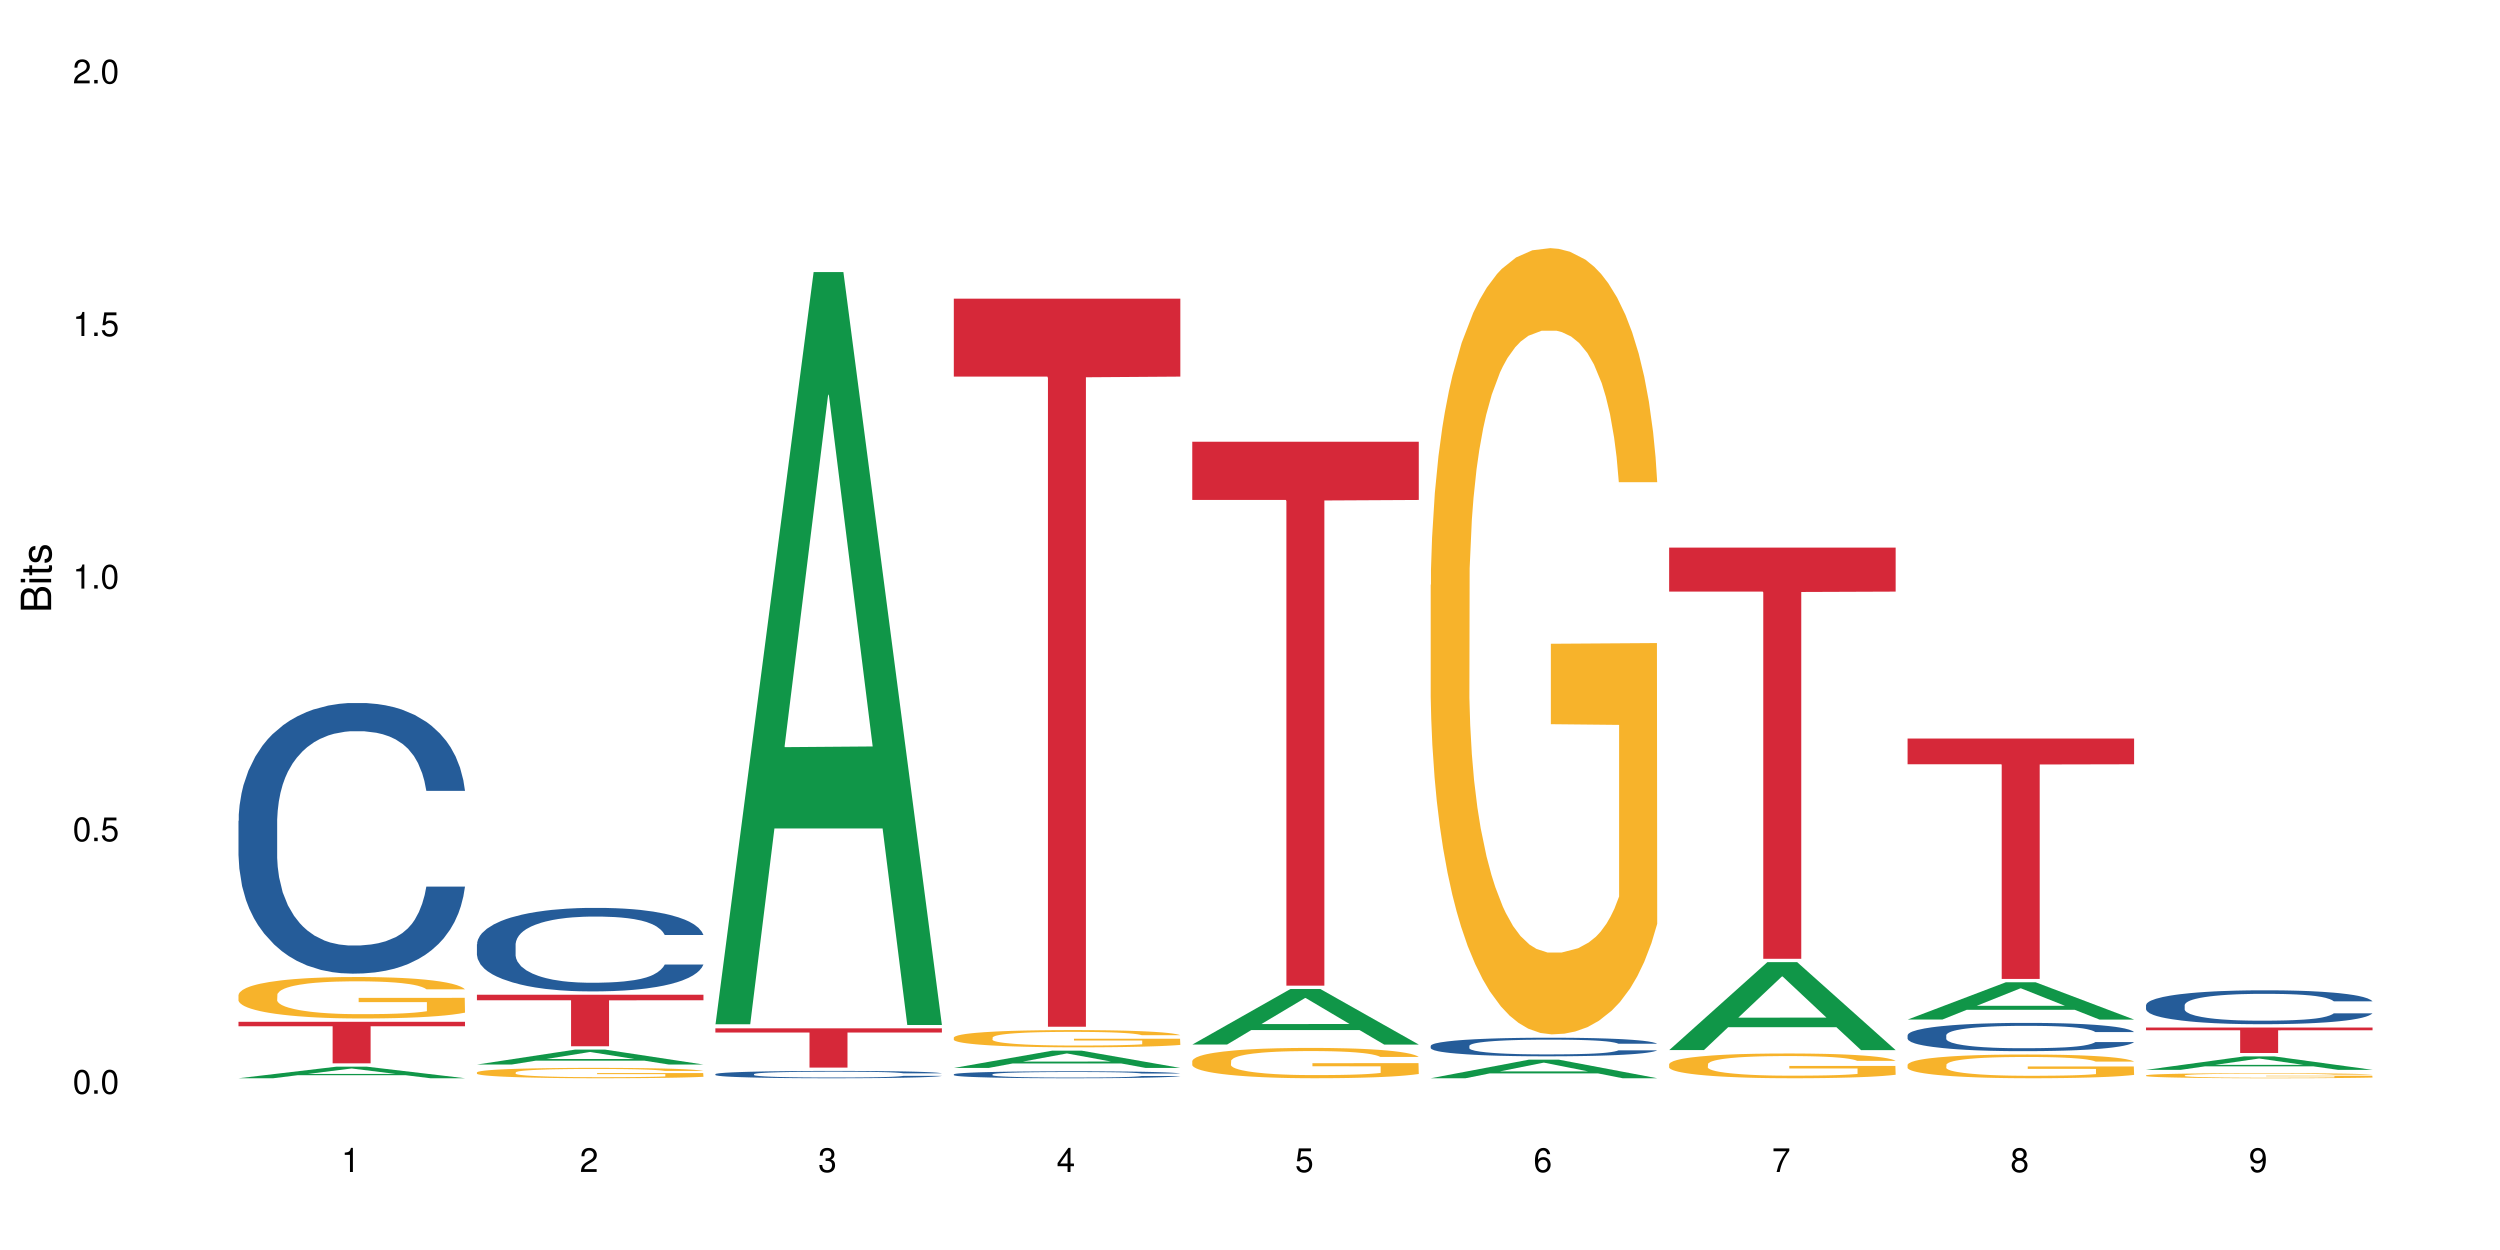 <?xml version="1.0" encoding="UTF-8"?>
<svg xmlns="http://www.w3.org/2000/svg" xmlns:xlink="http://www.w3.org/1999/xlink" width="720pt" height="360pt" viewBox="0 0 720 360" version="1.1">
<defs>
<g>
<symbol overflow="visible" id="glyph0-0">
<path style="stroke:none;" d=""/>
</symbol>
<symbol overflow="visible" id="glyph0-1">
<path style="stroke:none;" d="M 2.641 -6.938 C 2 -6.938 1.422 -6.656 1.078 -6.172 C 0.641 -5.562 0.406 -4.641 0.406 -3.359 C 0.406 -1.016 1.188 0.219 2.641 0.219 C 4.078 0.219 4.859 -1.016 4.859 -3.297 C 4.859 -4.641 4.656 -5.547 4.203 -6.172 C 3.844 -6.656 3.281 -6.938 2.641 -6.938 Z M 2.641 -6.188 C 3.547 -6.188 4 -5.25 4 -3.375 C 4 -1.406 3.562 -0.484 2.625 -0.484 C 1.734 -0.484 1.281 -1.438 1.281 -3.344 C 1.281 -5.25 1.734 -6.188 2.641 -6.188 Z M 2.641 -6.188 "/>
</symbol>
<symbol overflow="visible" id="glyph0-2">
<path style="stroke:none;" d="M 1.828 -1 L 0.828 -1 L 0.828 0 L 1.828 0 Z M 1.828 -1 "/>
</symbol>
<symbol overflow="visible" id="glyph0-3">
<path style="stroke:none;" d="M 4.562 -6.797 L 1.062 -6.797 L 0.547 -3.094 L 1.328 -3.094 C 1.719 -3.562 2.047 -3.734 2.578 -3.734 C 3.484 -3.734 4.062 -3.109 4.062 -2.094 C 4.062 -1.125 3.484 -0.531 2.578 -0.531 C 1.828 -0.531 1.375 -0.906 1.188 -1.672 L 0.328 -1.672 C 0.453 -1.109 0.547 -0.844 0.75 -0.594 C 1.125 -0.078 1.828 0.219 2.594 0.219 C 3.969 0.219 4.922 -0.781 4.922 -2.219 C 4.922 -3.562 4.031 -4.484 2.719 -4.484 C 2.25 -4.484 1.859 -4.359 1.469 -4.062 L 1.734 -5.969 L 4.562 -5.969 Z M 4.562 -6.797 "/>
</symbol>
<symbol overflow="visible" id="glyph0-4">
<path style="stroke:none;" d="M 2.484 -4.938 L 2.484 0 L 3.328 0 L 3.328 -6.938 L 2.766 -6.938 C 2.469 -5.875 2.281 -5.734 0.984 -5.562 L 0.984 -4.938 Z M 2.484 -4.938 "/>
</symbol>
<symbol overflow="visible" id="glyph0-5">
<path style="stroke:none;" d="M 4.859 -0.828 L 1.281 -0.828 C 1.359 -1.406 1.672 -1.781 2.5 -2.281 L 3.469 -2.828 C 4.406 -3.344 4.906 -4.062 4.906 -4.906 C 4.906 -5.484 4.672 -6.031 4.266 -6.406 C 3.859 -6.766 3.375 -6.938 2.719 -6.938 C 1.859 -6.938 1.219 -6.625 0.844 -6.031 C 0.609 -5.672 0.5 -5.234 0.484 -4.531 L 1.328 -4.531 C 1.359 -5.016 1.406 -5.281 1.531 -5.516 C 1.75 -5.938 2.188 -6.203 2.703 -6.203 C 3.469 -6.203 4.031 -5.641 4.031 -4.891 C 4.031 -4.344 3.719 -3.859 3.125 -3.516 L 2.234 -3 C 0.812 -2.172 0.406 -1.531 0.328 -0.016 L 4.859 -0.016 Z M 4.859 -0.828 "/>
</symbol>
<symbol overflow="visible" id="glyph0-6">
<path style="stroke:none;" d="M 2.125 -3.188 L 2.578 -3.188 C 3.5 -3.188 3.984 -2.766 3.984 -1.922 C 3.984 -1.062 3.469 -0.531 2.594 -0.531 C 1.656 -0.531 1.203 -1 1.156 -2.016 L 0.312 -2.016 C 0.344 -1.453 0.438 -1.094 0.609 -0.781 C 0.953 -0.109 1.625 0.219 2.547 0.219 C 3.953 0.219 4.859 -0.625 4.859 -1.938 C 4.859 -2.828 4.516 -3.297 3.703 -3.594 C 4.344 -3.844 4.656 -4.328 4.656 -5.031 C 4.656 -6.219 3.875 -6.938 2.578 -6.938 C 1.203 -6.938 0.484 -6.172 0.453 -4.703 L 1.297 -4.703 C 1.312 -5.125 1.344 -5.359 1.453 -5.578 C 1.641 -5.969 2.062 -6.203 2.594 -6.203 C 3.344 -6.203 3.797 -5.75 3.797 -5 C 3.797 -4.516 3.609 -4.219 3.25 -4.047 C 3.016 -3.953 2.703 -3.922 2.125 -3.906 Z M 2.125 -3.188 "/>
</symbol>
<symbol overflow="visible" id="glyph0-7">
<path style="stroke:none;" d="M 3.141 -1.672 L 3.141 0 L 3.984 0 L 3.984 -1.672 L 4.984 -1.672 L 4.984 -2.438 L 3.984 -2.438 L 3.984 -6.938 L 3.359 -6.938 L 0.266 -2.578 L 0.266 -1.672 Z M 3.141 -2.438 L 1 -2.438 L 3.141 -5.5 Z M 3.141 -2.438 "/>
</symbol>
<symbol overflow="visible" id="glyph0-8">
<path style="stroke:none;" d="M 4.781 -5.125 C 4.609 -6.266 3.891 -6.938 2.844 -6.938 C 2.094 -6.938 1.422 -6.578 1.031 -5.953 C 0.594 -5.266 0.406 -4.422 0.406 -3.172 C 0.406 -2 0.578 -1.25 0.984 -0.641 C 1.359 -0.078 1.953 0.219 2.703 0.219 C 3.984 0.219 4.922 -0.75 4.922 -2.094 C 4.922 -3.375 4.062 -4.281 2.844 -4.281 C 2.172 -4.281 1.641 -4.031 1.281 -3.516 C 1.281 -5.234 1.828 -6.188 2.797 -6.188 C 3.391 -6.188 3.797 -5.797 3.938 -5.125 Z M 2.734 -3.531 C 3.547 -3.531 4.062 -2.953 4.062 -2.031 C 4.062 -1.156 3.484 -0.531 2.703 -0.531 C 1.922 -0.531 1.328 -1.188 1.328 -2.078 C 1.328 -2.938 1.906 -3.531 2.734 -3.531 Z M 2.734 -3.531 "/>
</symbol>
<symbol overflow="visible" id="glyph0-9">
<path style="stroke:none;" d="M 4.984 -6.797 L 0.438 -6.797 L 0.438 -5.969 L 4.109 -5.969 C 2.5 -3.656 1.828 -2.234 1.328 0 L 2.219 0 C 2.594 -2.172 3.453 -4.047 4.984 -6.094 Z M 4.984 -6.797 "/>
</symbol>
<symbol overflow="visible" id="glyph0-10">
<path style="stroke:none;" d="M 3.75 -3.656 C 4.469 -4.094 4.688 -4.438 4.688 -5.078 C 4.688 -6.172 3.844 -6.938 2.641 -6.938 C 1.438 -6.938 0.594 -6.172 0.594 -5.094 C 0.594 -4.438 0.812 -4.094 1.516 -3.656 C 0.734 -3.266 0.359 -2.703 0.359 -1.922 C 0.359 -0.656 1.281 0.219 2.641 0.219 C 3.984 0.219 4.922 -0.656 4.922 -1.922 C 4.922 -2.703 4.531 -3.266 3.75 -3.656 Z M 2.641 -6.188 C 3.359 -6.188 3.812 -5.75 3.812 -5.062 C 3.812 -4.406 3.344 -3.984 2.641 -3.984 C 1.922 -3.984 1.453 -4.406 1.453 -5.078 C 1.453 -5.75 1.922 -6.188 2.641 -6.188 Z M 2.641 -3.266 C 3.484 -3.266 4.062 -2.719 4.062 -1.906 C 4.062 -1.078 3.484 -0.531 2.625 -0.531 C 1.797 -0.531 1.219 -1.094 1.219 -1.906 C 1.219 -2.719 1.781 -3.266 2.641 -3.266 Z M 2.641 -3.266 "/>
</symbol>
<symbol overflow="visible" id="glyph0-11">
<path style="stroke:none;" d="M 0.516 -1.578 C 0.672 -0.453 1.406 0.219 2.438 0.219 C 3.188 0.219 3.859 -0.141 4.266 -0.766 C 4.688 -1.453 4.891 -2.297 4.891 -3.547 C 4.891 -4.719 4.703 -5.453 4.312 -6.078 C 3.938 -6.641 3.344 -6.938 2.594 -6.938 C 1.297 -6.938 0.359 -5.969 0.359 -4.625 C 0.359 -3.344 1.234 -2.453 2.453 -2.453 C 3.094 -2.453 3.578 -2.672 4.016 -3.203 C 4 -1.484 3.469 -0.531 2.5 -0.531 C 1.906 -0.531 1.484 -0.906 1.359 -1.578 Z M 2.578 -6.203 C 3.375 -6.203 3.969 -5.531 3.969 -4.641 C 3.969 -3.797 3.391 -3.188 2.547 -3.188 C 1.734 -3.188 1.234 -3.766 1.234 -4.688 C 1.234 -5.562 1.797 -6.203 2.578 -6.203 Z M 2.578 -6.203 "/>
</symbol>
<symbol overflow="visible" id="glyph1-0">
<path style="stroke:none;" d=""/>
</symbol>
<symbol overflow="visible" id="glyph1-1">
<path style="stroke:none;" d="M 0 -0.953 L 0 -4.891 C 0 -5.719 -0.234 -6.344 -0.734 -6.797 C -1.188 -7.234 -1.812 -7.469 -2.5 -7.469 C -3.547 -7.469 -4.188 -7 -4.625 -5.875 C -4.984 -6.688 -5.625 -7.094 -6.531 -7.094 C -7.172 -7.094 -7.734 -6.859 -8.141 -6.391 C -8.562 -5.922 -8.75 -5.344 -8.75 -4.5 L -8.75 -0.953 Z M -4.984 -2.062 L -7.766 -2.062 L -7.766 -4.219 C -7.766 -4.844 -7.688 -5.203 -7.453 -5.5 C -7.219 -5.812 -6.859 -5.969 -6.375 -5.969 C -5.891 -5.969 -5.531 -5.812 -5.297 -5.5 C -5.062 -5.203 -4.984 -4.844 -4.984 -4.219 Z M -0.984 -2.062 L -4 -2.062 L -4 -4.781 C -4 -5.766 -3.438 -6.359 -2.484 -6.359 C -1.547 -6.359 -0.984 -5.766 -0.984 -4.781 Z M -0.984 -2.062 "/>
</symbol>
<symbol overflow="visible" id="glyph1-2">
<path style="stroke:none;" d="M -6.281 -1.797 L -6.281 -0.797 L 0 -0.797 L 0 -1.797 Z M -8.75 -1.797 L -8.75 -0.797 L -7.484 -0.797 L -7.484 -1.797 Z M -8.75 -1.797 "/>
</symbol>
<symbol overflow="visible" id="glyph1-3">
<path style="stroke:none;" d="M -6.281 -3.047 L -6.281 -2.016 L -8.016 -2.016 L -8.016 -1.016 L -6.281 -1.016 L -6.281 -0.172 L -5.469 -0.172 L -5.469 -1.016 L -0.719 -1.016 C -0.078 -1.016 0.281 -1.453 0.281 -2.234 C 0.281 -2.5 0.25 -2.719 0.188 -3.047 L -0.641 -3.047 C -0.609 -2.906 -0.594 -2.766 -0.594 -2.562 C -0.594 -2.141 -0.719 -2.016 -1.156 -2.016 L -5.469 -2.016 L -5.469 -3.047 Z M -6.281 -3.047 "/>
</symbol>
<symbol overflow="visible" id="glyph1-4">
<path style="stroke:none;" d="M -4.531 -5.25 C -5.766 -5.25 -6.469 -4.422 -6.469 -2.969 C -6.469 -1.516 -5.719 -0.562 -4.547 -0.562 C -3.562 -0.562 -3.094 -1.062 -2.734 -2.562 L -2.516 -3.484 C -2.344 -4.188 -2.094 -4.469 -1.641 -4.469 C -1.047 -4.469 -0.641 -3.875 -0.641 -3 C -0.641 -2.453 -0.797 -2 -1.062 -1.75 C -1.25 -1.594 -1.422 -1.531 -1.875 -1.469 L -1.875 -0.406 C -0.422 -0.453 0.281 -1.266 0.281 -2.922 C 0.281 -4.5 -0.5 -5.516 -1.719 -5.516 C -2.656 -5.516 -3.172 -4.984 -3.469 -3.734 L -3.703 -2.766 C -3.891 -1.953 -4.156 -1.609 -4.594 -1.609 C -5.188 -1.609 -5.547 -2.125 -5.547 -2.938 C -5.547 -3.75 -5.203 -4.172 -4.531 -4.203 Z M -4.531 -5.25 "/>
</symbol>
</g>
</defs>
<g id="surface1">
<rect x="0" y="0" width="720" height="360" style="fill:rgb(100%,100%,100%);fill-opacity:1;stroke:none;"/>
<path style=" stroke:none;fill-rule:nonzero;fill:rgb(6.275%,58.824%,28.235%);fill-opacity:1;" d="M 68.684 310.531 L 68.754 310.531 L 96.984 307.191 L 105.555 307.191 L 133.922 310.535 L 123.957 310.535 L 116.848 309.664 L 85.691 309.664 L 78.723 310.531 L 68.684 310.531 L 88.688 309.301 L 113.988 309.301 L 101.375 307.738 L 101.234 307.734 L 101.094 307.746 L 88.621 309.301 L 88.688 309.301 Z M 68.684 310.531 "/>
<path style=" stroke:none;fill-rule:nonzero;fill:rgb(14.51%,36.078%,60%);fill-opacity:1;" d="M 68.684 236.395 L 68.766 236.32 L 68.766 234.613 L 69.004 231.906 L 69.562 228.484 L 70.117 226.137 L 71.551 221.934 L 73.539 217.871 L 75.605 214.738 L 77.117 212.887 L 78.473 211.461 L 81.574 208.824 L 83.562 207.473 L 85.711 206.262 L 88.336 205.051 L 90.246 204.34 L 94.543 203.199 L 97.723 202.699 L 100.191 202.484 L 105.52 202.484 L 108.703 202.77 L 111.012 203.129 L 113.555 203.695 L 115.703 204.34 L 119.445 205.906 L 122.785 207.898 L 124.297 209.039 L 126.684 211.246 L 128.512 213.387 L 129.785 215.238 L 131.219 217.871 L 132.492 221.078 L 133.445 224.711 L 133.922 227.773 L 122.785 227.773 L 122.227 224.926 L 121.59 222.715 L 120.398 219.797 L 119.203 217.73 L 117.535 215.664 L 116.023 214.312 L 113.953 212.957 L 112.125 212.102 L 110.215 211.461 L 108.387 211.035 L 104.883 210.605 L 100.828 210.605 L 99.316 210.75 L 96.211 211.32 L 94.543 211.816 L 92.156 212.816 L 90.484 213.742 L 88.496 215.164 L 87.145 216.375 L 85.473 218.23 L 84.277 219.867 L 82.926 222.219 L 82.129 224 L 81.414 225.992 L 80.777 228.344 L 80.301 230.836 L 79.984 233.473 L 79.824 236.035 L 79.824 247.078 L 79.984 249.641 L 80.379 252.633 L 81.414 256.98 L 82.926 260.754 L 84.676 263.746 L 86.348 265.883 L 87.301 266.879 L 88.574 268.02 L 90.562 269.445 L 93.43 270.871 L 95.098 271.441 L 97.645 272.008 L 100.27 272.293 L 103.77 272.293 L 106.875 272.008 L 108.941 271.652 L 111.09 271.082 L 114.035 269.871 L 115.863 268.734 L 117.453 267.379 L 118.648 266.027 L 119.445 264.887 L 120.637 262.68 L 121.59 260.258 L 122.309 257.762 L 122.785 255.34 L 133.922 255.34 L 133.445 258.191 L 132.73 260.969 L 132.016 263.035 L 130.898 265.527 L 129.625 267.734 L 127.797 270.23 L 126.285 271.867 L 124.297 273.648 L 122.465 275 L 120.477 276.211 L 117.535 277.637 L 115.625 278.348 L 113.555 278.992 L 111.09 279.559 L 107.988 280.059 L 104.645 280.344 L 101.543 280.414 L 98.203 280.273 L 95.734 279.988 L 92.473 279.348 L 88.414 278.062 L 85.473 276.711 L 83.164 275.355 L 81.176 273.934 L 78.949 272.008 L 76.086 268.875 L 74.336 266.453 L 73.141 264.457 L 71.789 261.68 L 70.832 259.188 L 69.719 255.199 L 68.926 250.141 L 68.684 246.223 Z M 68.684 236.395 "/>
<path style=" stroke:none;fill-rule:nonzero;fill:rgb(96.863%,70.196%,16.863%);fill-opacity:1;" d="M 68.684 286.492 L 68.766 286.48 L 68.766 286.266 L 69.082 285.773 L 69.879 285.098 L 70.914 284.539 L 72.027 284.102 L 72.742 283.875 L 73.938 283.547 L 74.969 283.305 L 77.598 282.816 L 80.938 282.355 L 82.766 282.16 L 84.836 281.977 L 87.781 281.77 L 89.133 281.691 L 93.27 281.516 L 97.961 281.406 L 103.133 281.375 L 105.52 281.387 L 108.781 281.43 L 113.238 281.551 L 115.785 281.66 L 117.773 281.77 L 119.84 281.91 L 122.387 282.129 L 124.773 282.391 L 126.684 282.652 L 128.594 282.98 L 130.184 283.328 L 131.535 283.711 L 132.73 284.168 L 133.445 284.551 L 133.922 284.934 L 122.863 284.934 L 122.227 284.551 L 121.512 284.258 L 120.32 283.895 L 119.125 283.633 L 117.934 283.426 L 115.703 283.145 L 113.793 282.969 L 111.406 282.816 L 109.102 282.719 L 106.477 282.652 L 104.883 282.629 L 100.668 282.629 L 96.848 282.707 L 94.621 282.793 L 93.031 282.883 L 90.801 283.043 L 89.449 283.176 L 88.656 283.262 L 86.27 283.602 L 84.676 283.906 L 83.801 284.113 L 82.688 284.441 L 81.891 284.734 L 81.016 285.172 L 80.539 285.5 L 79.902 286.242 L 79.824 288.207 L 80.062 288.621 L 80.539 289.066 L 81.176 289.461 L 82.129 289.875 L 83.086 290.191 L 84.758 290.617 L 86.188 290.902 L 87.301 291.086 L 89.449 291.383 L 90.324 291.48 L 92.395 291.676 L 94.543 291.828 L 97.168 291.961 L 99.156 292.027 L 102.34 292.078 L 106.395 292.078 L 111.168 292.016 L 114.191 291.926 L 116.262 291.84 L 117.613 291.762 L 119.285 291.645 L 120.477 291.535 L 121.59 291.414 L 122.945 291.23 L 122.945 288.621 L 103.293 288.609 L 103.293 287.387 L 133.844 287.375 L 133.922 291.645 L 132.254 291.938 L 130.184 292.223 L 128.195 292.441 L 126.125 292.625 L 123.184 292.832 L 120.797 292.965 L 117.137 293.117 L 113.793 293.215 L 110.293 293.281 L 107.191 293.312 L 103.531 293.324 L 100.27 293.301 L 96.77 293.238 L 93.984 293.148 L 91.438 293.039 L 88.895 292.898 L 85.711 292.668 L 83.641 292.484 L 81.496 292.254 L 79.348 291.98 L 77.438 291.688 L 76.164 291.457 L 74.891 291.195 L 73.539 290.867 L 72.266 290.496 L 71.312 290.16 L 70.438 289.777 L 69.801 289.418 L 69.164 288.926 L 68.844 288.535 L 68.684 288.195 Z M 68.684 286.492 "/>
<path style=" stroke:none;fill-rule:nonzero;fill:rgb(83.922%,15.686%,22.353%);fill-opacity:1;" d="M 68.684 294.285 L 133.922 294.285 L 133.922 295.562 L 106.734 295.574 L 106.734 306.234 L 95.797 306.234 L 95.797 295.586 L 95.637 295.562 L 68.684 295.562 Z M 68.684 294.285 "/>
<path style=" stroke:none;fill-rule:nonzero;fill:rgb(6.275%,58.824%,28.235%);fill-opacity:1;" d="M 137.355 306.582 L 137.426 306.578 L 165.652 302.281 L 174.227 302.281 L 202.594 306.586 L 192.629 306.586 L 185.52 305.465 L 154.363 305.465 L 147.395 306.582 L 137.355 306.582 L 157.359 305 L 182.66 304.996 L 170.047 302.984 L 169.906 302.98 L 169.766 302.996 L 157.289 304.996 L 157.359 305 Z M 137.355 306.582 "/>
<path style=" stroke:none;fill-rule:nonzero;fill:rgb(14.51%,36.078%,60%);fill-opacity:1;" d="M 137.355 271.945 L 137.438 271.922 L 137.438 271.395 L 137.676 270.559 L 138.23 269.504 L 138.789 268.777 L 140.223 267.48 L 142.211 266.23 L 144.277 265.262 L 145.789 264.691 L 147.141 264.25 L 150.246 263.438 L 152.234 263.02 L 154.383 262.645 L 157.008 262.273 L 158.918 262.051 L 163.215 261.699 L 166.395 261.547 L 168.863 261.48 L 174.191 261.48 L 177.375 261.57 L 179.68 261.68 L 182.227 261.855 L 184.375 262.051 L 188.113 262.535 L 191.457 263.152 L 192.969 263.504 L 195.355 264.184 L 197.184 264.844 L 198.457 265.414 L 199.891 266.23 L 201.164 267.219 L 202.117 268.34 L 202.594 269.285 L 191.457 269.285 L 190.898 268.406 L 190.262 267.723 L 189.07 266.82 L 187.875 266.184 L 186.207 265.547 L 184.695 265.129 L 182.625 264.711 L 180.797 264.449 L 178.887 264.25 L 177.055 264.117 L 173.555 263.988 L 169.5 263.988 L 167.988 264.031 L 164.883 264.207 L 163.215 264.359 L 160.828 264.668 L 159.156 264.953 L 157.168 265.395 L 155.812 265.766 L 154.145 266.34 L 152.949 266.844 L 151.598 267.57 L 150.801 268.121 L 150.086 268.734 L 149.449 269.461 L 148.973 270.23 L 148.652 271.043 L 148.496 271.836 L 148.496 275.242 L 148.652 276.031 L 149.051 276.957 L 150.086 278.297 L 151.598 279.461 L 153.348 280.387 L 155.02 281.043 L 155.973 281.352 L 157.246 281.703 L 159.234 282.145 L 162.098 282.582 L 163.77 282.758 L 166.316 282.934 L 168.941 283.023 L 172.441 283.023 L 175.543 282.934 L 177.613 282.824 L 179.762 282.648 L 182.703 282.273 L 184.535 281.922 L 186.125 281.504 L 187.32 281.09 L 188.113 280.738 L 189.309 280.055 L 190.262 279.309 L 190.98 278.539 L 191.457 277.789 L 202.594 277.789 L 202.117 278.672 L 201.402 279.527 L 200.684 280.164 L 199.57 280.934 L 198.297 281.617 L 196.469 282.387 L 194.957 282.891 L 192.969 283.441 L 191.137 283.859 L 189.148 284.23 L 186.207 284.672 L 184.297 284.891 L 182.227 285.09 L 179.762 285.266 L 176.66 285.418 L 173.316 285.508 L 170.215 285.527 L 166.871 285.484 L 164.406 285.398 L 161.145 285.199 L 157.086 284.805 L 154.145 284.387 L 151.836 283.969 L 149.848 283.527 L 147.621 282.934 L 144.754 281.969 L 143.004 281.219 L 141.812 280.605 L 140.461 279.746 L 139.504 278.977 L 138.391 277.746 L 137.594 276.188 L 137.355 274.977 Z M 137.355 271.945 "/>
<path style=" stroke:none;fill-rule:nonzero;fill:rgb(96.863%,70.196%,16.863%);fill-opacity:1;" d="M 137.355 308.828 L 137.438 308.824 L 137.438 308.77 L 137.754 308.648 L 138.551 308.477 L 139.586 308.34 L 140.699 308.23 L 141.414 308.172 L 142.609 308.09 L 143.641 308.031 L 146.266 307.906 L 149.609 307.793 L 151.438 307.746 L 153.508 307.699 L 156.449 307.645 L 157.805 307.625 L 161.941 307.582 L 166.633 307.555 L 171.805 307.547 L 174.191 307.551 L 177.453 307.562 L 181.91 307.59 L 184.453 307.617 L 186.445 307.645 L 188.512 307.68 L 191.059 307.734 L 193.445 307.801 L 195.355 307.867 L 197.266 307.949 L 198.855 308.035 L 200.207 308.133 L 201.402 308.246 L 202.117 308.344 L 202.594 308.438 L 191.535 308.438 L 190.898 308.344 L 190.184 308.27 L 188.988 308.18 L 187.797 308.113 L 186.602 308.062 L 184.375 307.988 L 182.465 307.945 L 180.078 307.906 L 177.773 307.883 L 175.148 307.867 L 173.555 307.863 L 169.34 307.863 L 165.52 307.879 L 163.293 307.902 L 161.703 307.926 L 159.473 307.965 L 158.121 307.996 L 157.324 308.02 L 154.938 308.105 L 153.348 308.18 L 152.473 308.234 L 151.359 308.316 L 150.562 308.387 L 149.688 308.496 L 149.211 308.578 L 148.574 308.766 L 148.496 309.258 L 148.734 309.359 L 149.211 309.473 L 149.848 309.57 L 150.801 309.672 L 151.758 309.754 L 153.426 309.859 L 154.859 309.93 L 155.973 309.977 L 158.121 310.051 L 158.996 310.074 L 161.066 310.125 L 163.215 310.164 L 165.84 310.195 L 167.828 310.211 L 171.008 310.227 L 175.066 310.227 L 179.84 310.207 L 182.863 310.188 L 184.934 310.164 L 186.285 310.145 L 187.957 310.117 L 189.148 310.09 L 190.262 310.059 L 191.613 310.012 L 191.613 309.359 L 171.965 309.355 L 171.965 309.051 L 202.516 309.047 L 202.594 310.117 L 200.922 310.191 L 198.855 310.262 L 196.867 310.316 L 194.797 310.363 L 191.855 310.414 L 189.469 310.445 L 185.809 310.484 L 182.465 310.508 L 178.965 310.523 L 175.863 310.535 L 172.203 310.535 L 168.941 310.531 L 165.441 310.516 L 162.656 310.492 L 160.109 310.465 L 157.562 310.43 L 154.383 310.371 L 152.312 310.324 L 150.164 310.27 L 148.016 310.199 L 146.109 310.125 L 144.836 310.07 L 143.562 310.004 L 142.211 309.922 L 140.938 309.828 L 139.98 309.746 L 139.105 309.648 L 138.469 309.559 L 137.832 309.438 L 137.516 309.34 L 137.355 309.254 Z M 137.355 308.828 "/>
<path style=" stroke:none;fill-rule:nonzero;fill:rgb(83.922%,15.686%,22.353%);fill-opacity:1;" d="M 137.355 286.488 L 202.594 286.488 L 202.594 288.078 L 175.406 288.09 L 175.406 301.324 L 164.465 301.324 L 164.465 288.105 L 164.309 288.078 L 137.355 288.078 Z M 137.355 286.488 "/>
<path style=" stroke:none;fill-rule:nonzero;fill:rgb(6.275%,58.824%,28.235%);fill-opacity:1;" d="M 206.027 294.996 L 206.098 294.789 L 234.324 78.355 L 242.898 78.355 L 271.266 295.199 L 261.297 295.199 L 254.188 238.594 L 223.035 238.594 L 216.062 294.996 L 206.027 294.996 L 226.031 215.18 L 251.332 214.977 L 238.715 113.785 L 238.578 113.582 L 238.438 114.191 L 225.961 214.977 L 226.031 215.18 Z M 206.027 294.996 "/>
<path style=" stroke:none;fill-rule:nonzero;fill:rgb(14.51%,36.078%,60%);fill-opacity:1;" d="M 206.027 309.344 L 206.105 309.344 L 206.105 309.297 L 206.348 309.223 L 206.902 309.133 L 207.461 309.066 L 208.891 308.953 L 210.879 308.844 L 212.949 308.762 L 214.461 308.711 L 215.812 308.672 L 218.918 308.602 L 220.906 308.562 L 223.055 308.531 L 225.68 308.5 L 227.59 308.48 L 231.883 308.449 L 235.066 308.434 L 237.531 308.43 L 242.863 308.43 L 246.047 308.438 L 248.352 308.445 L 250.898 308.461 L 253.047 308.48 L 256.785 308.52 L 260.129 308.574 L 261.641 308.605 L 264.027 308.664 L 265.855 308.723 L 267.129 308.773 L 268.559 308.844 L 269.832 308.93 L 270.789 309.031 L 271.266 309.113 L 260.129 309.113 L 259.57 309.035 L 258.934 308.977 L 257.742 308.898 L 256.547 308.84 L 254.875 308.785 L 253.363 308.75 L 251.297 308.711 L 249.465 308.688 L 247.559 308.672 L 245.727 308.66 L 242.227 308.648 L 238.168 308.648 L 236.656 308.652 L 233.555 308.668 L 231.883 308.68 L 229.496 308.707 L 227.828 308.734 L 225.836 308.773 L 224.484 308.805 L 222.816 308.855 L 221.621 308.898 L 220.27 308.961 L 219.473 309.012 L 218.758 309.062 L 218.121 309.129 L 217.645 309.195 L 217.324 309.266 L 217.164 309.336 L 217.164 309.633 L 217.324 309.703 L 217.723 309.785 L 218.758 309.902 L 220.27 310.004 L 222.02 310.086 L 223.691 310.145 L 224.645 310.172 L 225.918 310.199 L 227.906 310.238 L 230.77 310.277 L 232.441 310.293 L 234.988 310.309 L 237.613 310.316 L 241.113 310.316 L 244.215 310.309 L 246.285 310.301 L 248.434 310.285 L 251.375 310.25 L 253.207 310.219 L 254.797 310.184 L 255.988 310.148 L 256.785 310.117 L 257.98 310.055 L 258.934 309.992 L 259.648 309.922 L 260.129 309.859 L 271.266 309.859 L 270.789 309.934 L 270.07 310.012 L 269.355 310.066 L 268.242 310.133 L 266.969 310.191 L 265.141 310.262 L 263.629 310.305 L 261.641 310.352 L 259.809 310.391 L 257.82 310.422 L 254.875 310.461 L 252.969 310.48 L 250.898 310.496 L 248.434 310.512 L 245.328 310.527 L 241.988 310.535 L 238.887 310.535 L 235.543 310.531 L 233.078 310.523 L 229.816 310.508 L 225.758 310.473 L 222.816 310.438 L 220.508 310.398 L 218.52 310.359 L 216.289 310.309 L 213.426 310.223 L 211.676 310.16 L 210.484 310.105 L 209.129 310.031 L 208.176 309.961 L 207.062 309.855 L 206.266 309.719 L 206.027 309.613 Z M 206.027 309.344 "/>
<path style=" stroke:none;fill-rule:nonzero;fill:rgb(83.922%,15.686%,22.353%);fill-opacity:1;" d="M 206.027 296.16 L 271.266 296.16 L 271.266 297.367 L 244.078 297.379 L 244.078 307.469 L 233.137 307.469 L 233.137 297.391 L 232.98 297.367 L 206.027 297.367 Z M 206.027 296.16 "/>
<path style=" stroke:none;fill-rule:nonzero;fill:rgb(6.275%,58.824%,28.235%);fill-opacity:1;" d="M 274.699 307.566 L 274.77 307.559 L 302.996 302.598 L 311.57 302.598 L 339.938 307.57 L 329.969 307.57 L 322.859 306.27 L 291.707 306.27 L 284.734 307.566 L 274.699 307.566 L 294.703 305.734 L 320.004 305.73 L 307.387 303.41 L 307.246 303.402 L 307.109 303.418 L 294.633 305.73 L 294.703 305.734 Z M 274.699 307.566 "/>
<path style=" stroke:none;fill-rule:nonzero;fill:rgb(14.51%,36.078%,60%);fill-opacity:1;" d="M 274.699 309.402 L 274.777 309.402 L 274.777 309.355 L 275.016 309.285 L 275.574 309.199 L 276.133 309.137 L 277.562 309.031 L 279.551 308.926 L 281.621 308.844 L 283.133 308.797 L 284.484 308.762 L 287.586 308.691 L 289.578 308.656 L 291.723 308.625 L 294.352 308.594 L 296.258 308.578 L 300.555 308.547 L 303.738 308.535 L 306.203 308.531 L 311.535 308.531 L 314.715 308.535 L 317.023 308.547 L 319.57 308.562 L 321.719 308.578 L 325.457 308.617 L 328.797 308.668 L 330.309 308.699 L 332.695 308.754 L 334.527 308.809 L 335.801 308.859 L 337.23 308.926 L 338.504 309.008 L 339.461 309.102 L 339.938 309.18 L 328.797 309.18 L 328.242 309.105 L 327.605 309.051 L 326.41 308.977 L 325.219 308.922 L 323.547 308.867 L 322.035 308.832 L 319.969 308.801 L 318.137 308.777 L 316.227 308.762 L 314.398 308.75 L 310.898 308.738 L 306.84 308.738 L 305.328 308.742 L 302.227 308.758 L 300.555 308.77 L 298.168 308.797 L 296.496 308.82 L 294.508 308.855 L 293.156 308.887 L 291.484 308.934 L 290.293 308.977 L 288.941 309.039 L 288.145 309.082 L 287.43 309.137 L 286.793 309.195 L 286.312 309.258 L 285.996 309.328 L 285.836 309.395 L 285.836 309.676 L 285.996 309.742 L 286.395 309.82 L 287.43 309.934 L 288.941 310.031 L 290.691 310.105 L 292.359 310.16 L 293.316 310.188 L 294.59 310.219 L 296.578 310.254 L 299.441 310.289 L 301.113 310.305 L 303.656 310.32 L 306.285 310.328 L 309.785 310.328 L 312.887 310.32 L 314.957 310.312 L 317.102 310.297 L 320.047 310.266 L 321.875 310.234 L 323.469 310.199 L 324.66 310.164 L 325.457 310.137 L 326.648 310.078 L 327.605 310.016 L 328.32 309.953 L 328.797 309.891 L 339.938 309.891 L 339.461 309.965 L 338.742 310.035 L 338.027 310.09 L 336.914 310.152 L 335.641 310.211 L 333.809 310.273 L 332.301 310.316 L 330.309 310.363 L 328.48 310.398 L 326.492 310.43 L 323.547 310.465 L 321.637 310.484 L 319.57 310.5 L 317.102 310.516 L 314 310.527 L 310.66 310.535 L 307.555 310.535 L 304.215 310.531 L 301.75 310.523 L 298.488 310.508 L 294.43 310.477 L 291.484 310.441 L 289.18 310.406 L 287.191 310.371 L 284.961 310.32 L 282.098 310.238 L 280.348 310.176 L 279.152 310.125 L 277.801 310.055 L 276.848 309.988 L 275.734 309.887 L 274.938 309.758 L 274.699 309.656 Z M 274.699 309.402 "/>
<path style=" stroke:none;fill-rule:nonzero;fill:rgb(96.863%,70.196%,16.863%);fill-opacity:1;" d="M 274.699 298.793 L 274.777 298.789 L 274.777 298.695 L 275.098 298.492 L 275.891 298.211 L 276.926 297.98 L 278.039 297.797 L 278.758 297.703 L 279.949 297.566 L 280.984 297.465 L 283.609 297.262 L 286.949 297.07 L 288.781 296.988 L 290.848 296.91 L 293.793 296.824 L 295.145 296.793 L 299.281 296.723 L 303.977 296.676 L 309.148 296.66 L 311.535 296.668 L 314.797 296.684 L 319.25 296.734 L 321.797 296.781 L 323.785 296.824 L 325.855 296.883 L 328.402 296.977 L 330.789 297.086 L 332.695 297.195 L 334.605 297.328 L 336.195 297.477 L 337.551 297.633 L 338.742 297.824 L 339.461 297.984 L 339.938 298.145 L 328.879 298.145 L 328.242 297.984 L 327.527 297.859 L 326.332 297.711 L 325.137 297.602 L 323.945 297.516 L 321.719 297.398 L 319.809 297.324 L 317.422 297.262 L 315.113 297.219 L 312.488 297.195 L 310.898 297.184 L 306.68 297.184 L 302.863 297.215 L 300.637 297.254 L 299.043 297.289 L 296.816 297.355 L 295.465 297.41 L 294.668 297.449 L 292.281 297.59 L 290.691 297.715 L 289.816 297.801 L 288.699 297.938 L 287.906 298.062 L 287.031 298.242 L 286.555 298.379 L 285.918 298.688 L 285.836 299.504 L 286.074 299.68 L 286.555 299.863 L 287.191 300.027 L 288.145 300.199 L 289.098 300.332 L 290.77 300.508 L 292.203 300.629 L 293.316 300.703 L 295.465 300.828 L 296.34 300.867 L 298.406 300.949 L 300.555 301.012 L 303.18 301.066 L 305.168 301.094 L 308.352 301.117 L 312.41 301.117 L 317.184 301.09 L 320.207 301.055 L 322.273 301.02 L 323.629 300.984 L 325.297 300.938 L 326.492 300.891 L 327.605 300.84 L 328.957 300.762 L 328.957 299.68 L 309.305 299.672 L 309.305 299.164 L 339.855 299.16 L 339.938 300.938 L 338.266 301.059 L 336.195 301.176 L 334.207 301.27 L 332.141 301.344 L 329.195 301.43 L 326.809 301.484 L 323.148 301.551 L 319.809 301.59 L 316.309 301.617 L 313.203 301.633 L 309.547 301.637 L 306.285 301.625 L 302.781 301.598 L 300 301.562 L 297.453 301.516 L 294.906 301.457 L 291.723 301.363 L 289.656 301.285 L 287.508 301.191 L 285.359 301.078 L 283.449 300.953 L 282.176 300.859 L 280.906 300.75 L 279.551 300.613 L 278.277 300.461 L 277.324 300.32 L 276.449 300.16 L 275.812 300.008 L 275.176 299.805 L 274.859 299.641 L 274.699 299.5 Z M 274.699 298.793 "/>
<path style=" stroke:none;fill-rule:nonzero;fill:rgb(83.922%,15.686%,22.353%);fill-opacity:1;" d="M 274.699 86.016 L 339.938 86.016 L 339.938 108.461 L 312.746 108.656 L 312.746 295.703 L 301.809 295.703 L 301.809 108.855 L 301.648 108.461 L 274.699 108.461 Z M 274.699 86.016 "/>
<path style=" stroke:none;fill-rule:nonzero;fill:rgb(6.275%,58.824%,28.235%);fill-opacity:1;" d="M 343.371 300.824 L 343.441 300.809 L 371.668 284.824 L 380.242 284.824 L 408.609 300.836 L 398.641 300.836 L 391.531 296.656 L 360.375 296.656 L 353.406 300.824 L 343.371 300.824 L 363.375 294.93 L 388.676 294.914 L 376.059 287.441 L 375.918 287.426 L 375.781 287.473 L 363.305 294.914 L 363.375 294.93 Z M 343.371 300.824 "/>
<path style=" stroke:none;fill-rule:nonzero;fill:rgb(96.863%,70.196%,16.863%);fill-opacity:1;" d="M 343.371 305.539 L 343.449 305.531 L 343.449 305.371 L 343.77 305.016 L 344.562 304.52 L 345.598 304.113 L 346.711 303.793 L 347.426 303.625 L 348.621 303.387 L 349.656 303.211 L 352.281 302.852 L 355.621 302.516 L 357.453 302.371 L 359.52 302.238 L 362.465 302.086 L 363.816 302.027 L 367.953 301.902 L 372.648 301.82 L 377.82 301.797 L 380.207 301.805 L 383.469 301.836 L 387.922 301.926 L 390.469 302.004 L 392.457 302.086 L 394.527 302.188 L 397.07 302.348 L 399.457 302.539 L 401.367 302.73 L 403.277 302.973 L 404.867 303.227 L 406.223 303.504 L 407.414 303.84 L 408.129 304.121 L 408.609 304.398 L 397.551 304.398 L 396.914 304.121 L 396.195 303.906 L 395.004 303.641 L 393.809 303.449 L 392.617 303.297 L 390.391 303.09 L 388.48 302.961 L 386.094 302.852 L 383.785 302.777 L 381.16 302.73 L 379.57 302.715 L 375.352 302.715 L 371.535 302.77 L 369.305 302.836 L 367.715 302.898 L 365.488 303.02 L 364.133 303.113 L 363.34 303.18 L 360.953 303.426 L 359.359 303.648 L 358.484 303.801 L 357.371 304.039 L 356.578 304.254 L 355.703 304.574 L 355.223 304.812 L 354.586 305.355 L 354.508 306.793 L 354.746 307.098 L 355.223 307.426 L 355.859 307.711 L 356.816 308.016 L 357.77 308.246 L 359.441 308.559 L 360.871 308.766 L 361.988 308.898 L 364.133 309.117 L 365.012 309.188 L 367.078 309.332 L 369.227 309.441 L 371.852 309.539 L 373.84 309.586 L 377.023 309.625 L 381.082 309.625 L 385.855 309.578 L 388.879 309.516 L 390.945 309.449 L 392.297 309.395 L 393.969 309.309 L 395.164 309.227 L 396.277 309.141 L 397.629 309.004 L 397.629 307.098 L 377.977 307.09 L 377.977 306.195 L 408.527 306.188 L 408.609 309.309 L 406.938 309.523 L 404.867 309.73 L 402.879 309.891 L 400.812 310.027 L 397.867 310.176 L 395.48 310.273 L 391.82 310.383 L 388.48 310.457 L 384.98 310.504 L 381.875 310.527 L 378.215 310.535 L 374.953 310.52 L 371.453 310.473 L 368.668 310.41 L 366.125 310.328 L 363.578 310.227 L 360.395 310.059 L 358.328 309.922 L 356.18 309.754 L 354.031 309.555 L 352.121 309.34 L 350.848 309.172 L 349.574 308.98 L 348.223 308.742 L 346.949 308.469 L 345.996 308.223 L 345.121 307.941 L 344.484 307.68 L 343.848 307.32 L 343.527 307.031 L 343.371 306.785 Z M 343.371 305.539 "/>
<path style=" stroke:none;fill-rule:nonzero;fill:rgb(83.922%,15.686%,22.353%);fill-opacity:1;" d="M 343.371 127.223 L 408.609 127.223 L 408.609 143.988 L 381.418 144.137 L 381.418 283.863 L 370.48 283.863 L 370.48 144.285 L 370.32 143.988 L 343.371 143.988 Z M 343.371 127.223 "/>
<path style=" stroke:none;fill-rule:nonzero;fill:rgb(6.275%,58.824%,28.235%);fill-opacity:1;" d="M 412.043 310.531 L 412.109 310.527 L 440.34 305.18 L 448.91 305.18 L 477.277 310.535 L 467.312 310.535 L 460.203 309.137 L 429.047 309.137 L 422.078 310.531 L 412.043 310.531 L 432.043 308.559 L 457.344 308.555 L 444.73 306.055 L 444.59 306.051 L 444.449 306.066 L 431.977 308.555 L 432.043 308.559 Z M 412.043 310.531 "/>
<path style=" stroke:none;fill-rule:nonzero;fill:rgb(14.51%,36.078%,60%);fill-opacity:1;" d="M 412.043 301.195 L 412.121 301.188 L 412.121 301.07 L 412.359 300.887 L 412.918 300.648 L 413.473 300.488 L 414.906 300.199 L 416.895 299.922 L 418.961 299.703 L 420.473 299.578 L 421.828 299.48 L 424.93 299.297 L 426.918 299.207 L 429.066 299.121 L 431.691 299.039 L 433.602 298.988 L 437.898 298.91 L 441.078 298.879 L 443.547 298.863 L 448.875 298.863 L 452.059 298.883 L 454.367 298.906 L 456.91 298.945 L 459.059 298.988 L 462.801 299.098 L 466.141 299.234 L 467.652 299.312 L 470.039 299.465 L 471.867 299.613 L 473.141 299.738 L 474.574 299.922 L 475.848 300.141 L 476.801 300.391 L 477.277 300.602 L 466.141 300.602 L 465.582 300.406 L 464.945 300.254 L 463.754 300.051 L 462.559 299.91 L 460.891 299.77 L 459.379 299.676 L 457.309 299.582 L 455.48 299.523 L 453.57 299.48 L 451.742 299.449 L 448.238 299.422 L 444.184 299.422 L 442.672 299.43 L 439.566 299.469 L 437.898 299.504 L 435.512 299.574 L 433.84 299.637 L 431.852 299.734 L 430.5 299.816 L 428.828 299.945 L 427.633 300.059 L 426.281 300.219 L 425.488 300.34 L 424.77 300.48 L 424.133 300.641 L 423.656 300.812 L 423.34 300.992 L 423.18 301.168 L 423.18 301.93 L 423.34 302.105 L 423.734 302.309 L 424.77 302.609 L 426.281 302.867 L 428.031 303.074 L 429.703 303.219 L 430.656 303.289 L 431.93 303.367 L 433.918 303.465 L 436.785 303.562 L 438.453 303.602 L 441 303.641 L 443.625 303.66 L 447.125 303.66 L 450.23 303.641 L 452.297 303.617 L 454.445 303.578 L 457.391 303.496 L 459.219 303.418 L 460.809 303.324 L 462.004 303.23 L 462.801 303.152 L 463.992 303 L 464.945 302.832 L 465.664 302.664 L 466.141 302.496 L 477.277 302.496 L 476.801 302.691 L 476.086 302.883 L 475.371 303.023 L 474.254 303.195 L 472.984 303.348 L 471.152 303.52 L 469.641 303.633 L 467.652 303.754 L 465.824 303.848 L 463.832 303.93 L 460.891 304.027 L 458.98 304.078 L 456.91 304.121 L 454.445 304.16 L 451.344 304.195 L 448 304.215 L 444.898 304.219 L 441.559 304.211 L 439.09 304.191 L 435.828 304.145 L 431.773 304.059 L 428.828 303.965 L 426.52 303.871 L 424.531 303.773 L 422.305 303.641 L 419.441 303.426 L 417.691 303.262 L 416.496 303.121 L 415.145 302.934 L 414.188 302.762 L 413.074 302.484 L 412.281 302.137 L 412.043 301.871 Z M 412.043 301.195 "/>
<path style=" stroke:none;fill-rule:nonzero;fill:rgb(96.863%,70.196%,16.863%);fill-opacity:1;" d="M 412.043 168.449 L 412.121 168.242 L 412.121 164.105 L 412.438 154.801 L 413.234 141.977 L 414.27 131.434 L 415.383 123.16 L 416.098 118.816 L 417.293 112.613 L 418.328 108.062 L 420.953 98.758 L 424.293 90.074 L 426.121 86.352 L 428.191 82.836 L 431.137 78.906 L 432.488 77.457 L 436.625 74.148 L 441.32 72.082 L 446.488 71.461 L 448.875 71.668 L 452.137 72.496 L 456.594 74.77 L 459.141 76.836 L 461.129 78.906 L 463.195 81.594 L 465.742 85.73 L 468.129 90.691 L 470.039 95.656 L 471.949 101.859 L 473.539 108.477 L 474.891 115.715 L 476.086 124.402 L 476.801 131.637 L 477.277 138.875 L 466.219 138.875 L 465.582 131.637 L 464.867 126.055 L 463.676 119.23 L 462.48 114.27 L 461.289 110.34 L 459.059 104.961 L 457.152 101.652 L 454.766 98.758 L 452.457 96.898 L 449.832 95.656 L 448.238 95.242 L 444.023 95.242 L 440.203 96.691 L 437.977 98.344 L 436.387 100 L 434.16 103.102 L 432.805 105.582 L 432.012 107.238 L 429.625 113.648 L 428.031 119.438 L 427.156 123.367 L 426.043 129.57 L 425.246 135.152 L 424.371 143.426 L 423.895 149.629 L 423.258 163.691 L 423.18 200.914 L 423.418 208.773 L 423.895 217.254 L 424.531 224.695 L 425.488 232.555 L 426.441 238.551 L 428.113 246.617 L 429.543 251.992 L 430.656 255.508 L 432.805 261.094 L 433.68 262.953 L 435.75 266.676 L 437.898 269.57 L 440.523 272.055 L 442.512 273.293 L 445.695 274.328 L 449.75 274.328 L 454.523 273.086 L 457.547 271.434 L 459.617 269.777 L 460.969 268.332 L 462.641 266.055 L 463.832 263.988 L 464.945 261.715 L 466.301 258.199 L 466.301 208.773 L 446.648 208.566 L 446.648 185.406 L 477.199 185.199 L 477.277 266.055 L 475.609 271.641 L 473.539 277.016 L 471.551 281.152 L 469.48 284.668 L 466.539 288.598 L 464.152 291.078 L 460.492 293.973 L 457.152 295.836 L 453.648 297.074 L 450.547 297.695 L 446.887 297.902 L 443.625 297.488 L 440.125 296.25 L 437.34 294.594 L 434.793 292.527 L 432.25 289.836 L 429.066 285.496 L 426.996 281.98 L 424.852 277.637 L 422.703 272.469 L 420.793 266.883 L 419.52 262.539 L 418.246 257.578 L 416.895 251.375 L 415.621 244.344 L 414.668 237.934 L 413.793 230.695 L 413.156 223.871 L 412.52 214.562 L 412.199 207.121 L 412.043 200.707 Z M 412.043 168.449 "/>
<path style=" stroke:none;fill-rule:nonzero;fill:rgb(6.275%,58.824%,28.235%);fill-opacity:1;" d="M 480.711 302.418 L 480.781 302.395 L 509.008 277.094 L 517.582 277.094 L 545.949 302.441 L 535.984 302.441 L 528.875 295.824 L 497.719 295.824 L 490.75 302.418 L 480.711 302.418 L 500.715 293.09 L 526.016 293.066 L 513.402 281.238 L 513.262 281.211 L 513.121 281.285 L 500.645 293.066 L 500.715 293.09 Z M 480.711 302.418 "/>
<path style=" stroke:none;fill-rule:nonzero;fill:rgb(96.863%,70.196%,16.863%);fill-opacity:1;" d="M 480.711 306.457 L 480.793 306.449 L 480.793 306.32 L 481.109 306.027 L 481.906 305.625 L 482.941 305.293 L 484.055 305.031 L 484.77 304.895 L 485.965 304.699 L 486.996 304.555 L 489.621 304.262 L 492.965 303.988 L 494.793 303.871 L 496.863 303.762 L 499.805 303.637 L 501.16 303.59 L 505.297 303.488 L 509.988 303.422 L 515.16 303.402 L 517.547 303.41 L 520.809 303.434 L 525.266 303.508 L 527.812 303.57 L 529.801 303.637 L 531.867 303.723 L 534.414 303.852 L 536.801 304.008 L 538.711 304.164 L 540.621 304.359 L 542.211 304.566 L 543.562 304.797 L 544.758 305.07 L 545.473 305.297 L 545.949 305.527 L 534.891 305.527 L 534.254 305.297 L 533.539 305.121 L 532.344 304.906 L 531.152 304.75 L 529.957 304.625 L 527.73 304.457 L 525.82 304.352 L 523.434 304.262 L 521.129 304.203 L 518.504 304.164 L 516.91 304.152 L 512.695 304.152 L 508.875 304.195 L 506.648 304.25 L 505.059 304.301 L 502.828 304.398 L 501.477 304.477 L 500.68 304.527 L 498.293 304.73 L 496.703 304.914 L 495.828 305.039 L 494.715 305.234 L 493.918 305.41 L 493.043 305.668 L 492.566 305.863 L 491.93 306.309 L 491.852 307.48 L 492.09 307.727 L 492.566 307.996 L 493.203 308.23 L 494.156 308.477 L 495.113 308.668 L 496.781 308.922 L 498.215 309.09 L 499.328 309.199 L 501.477 309.375 L 502.352 309.434 L 504.422 309.551 L 506.57 309.645 L 509.195 309.723 L 511.184 309.762 L 514.367 309.793 L 518.422 309.793 L 523.195 309.754 L 526.219 309.703 L 528.289 309.648 L 529.641 309.605 L 531.312 309.531 L 532.504 309.469 L 533.617 309.395 L 534.973 309.285 L 534.973 307.727 L 515.32 307.723 L 515.32 306.992 L 545.871 306.984 L 545.949 309.531 L 544.277 309.707 L 542.211 309.879 L 540.223 310.008 L 538.152 310.121 L 535.211 310.242 L 532.824 310.32 L 529.164 310.414 L 525.82 310.473 L 522.32 310.512 L 519.219 310.531 L 515.559 310.535 L 512.297 310.523 L 508.797 310.484 L 506.012 310.434 L 503.465 310.367 L 500.922 310.281 L 497.738 310.145 L 495.668 310.035 L 493.52 309.898 L 491.371 309.734 L 489.465 309.559 L 488.191 309.422 L 486.918 309.266 L 485.566 309.07 L 484.293 308.848 L 483.336 308.648 L 482.461 308.418 L 481.824 308.203 L 481.191 307.91 L 480.871 307.676 L 480.711 307.473 Z M 480.711 306.457 "/>
<path style=" stroke:none;fill-rule:nonzero;fill:rgb(83.922%,15.686%,22.353%);fill-opacity:1;" d="M 480.711 157.703 L 545.949 157.703 L 545.949 170.383 L 518.762 170.492 L 518.762 276.137 L 507.82 276.137 L 507.82 170.605 L 507.664 170.383 L 480.711 170.383 Z M 480.711 157.703 "/>
<path style=" stroke:none;fill-rule:nonzero;fill:rgb(6.275%,58.824%,28.235%);fill-opacity:1;" d="M 549.383 293.625 L 549.453 293.617 L 577.68 282.895 L 586.254 282.895 L 614.621 293.637 L 604.652 293.637 L 597.543 290.832 L 566.391 290.832 L 559.422 293.625 L 549.383 293.625 L 569.387 289.672 L 594.688 289.664 L 582.07 284.652 L 581.934 284.641 L 581.793 284.672 L 569.316 289.664 L 569.387 289.672 Z M 549.383 293.625 "/>
<path style=" stroke:none;fill-rule:nonzero;fill:rgb(14.51%,36.078%,60%);fill-opacity:1;" d="M 549.383 298.137 L 549.465 298.129 L 549.465 297.953 L 549.703 297.668 L 550.258 297.312 L 550.816 297.066 L 552.246 296.629 L 554.238 296.203 L 556.305 295.875 L 557.816 295.684 L 559.168 295.535 L 562.273 295.258 L 564.262 295.117 L 566.41 294.992 L 569.035 294.863 L 570.945 294.789 L 575.238 294.672 L 578.422 294.617 L 580.887 294.598 L 586.219 294.598 L 589.402 294.625 L 591.707 294.664 L 594.254 294.723 L 596.402 294.789 L 600.141 294.953 L 603.484 295.16 L 604.996 295.281 L 607.383 295.512 L 609.211 295.734 L 610.484 295.93 L 611.914 296.203 L 613.188 296.539 L 614.145 296.918 L 614.621 297.238 L 603.484 297.238 L 602.926 296.941 L 602.289 296.711 L 601.098 296.406 L 599.902 296.188 L 598.23 295.973 L 596.719 295.832 L 594.652 295.691 L 592.82 295.602 L 590.914 295.535 L 589.082 295.488 L 585.582 295.445 L 581.523 295.445 L 580.012 295.461 L 576.91 295.52 L 575.238 295.57 L 572.852 295.676 L 571.184 295.773 L 569.191 295.922 L 567.84 296.047 L 566.172 296.242 L 564.977 296.41 L 563.625 296.656 L 562.828 296.844 L 562.113 297.051 L 561.477 297.297 L 561 297.559 L 560.68 297.832 L 560.523 298.102 L 560.523 299.254 L 560.68 299.523 L 561.078 299.836 L 562.113 300.289 L 563.625 300.684 L 565.375 300.996 L 567.047 301.219 L 568 301.324 L 569.273 301.441 L 571.262 301.59 L 574.125 301.738 L 575.797 301.797 L 578.344 301.859 L 580.969 301.887 L 584.469 301.887 L 587.57 301.859 L 589.641 301.82 L 591.789 301.762 L 594.73 301.637 L 596.562 301.516 L 598.152 301.375 L 599.348 301.234 L 600.141 301.113 L 601.336 300.883 L 602.289 300.629 L 603.004 300.371 L 603.484 300.117 L 614.621 300.117 L 614.145 300.414 L 613.426 300.703 L 612.711 300.922 L 611.598 301.18 L 610.324 301.41 L 608.496 301.672 L 606.984 301.844 L 604.996 302.031 L 603.164 302.172 L 601.176 302.297 L 598.23 302.445 L 596.324 302.52 L 594.254 302.586 L 591.789 302.648 L 588.684 302.699 L 585.344 302.73 L 582.242 302.734 L 578.898 302.723 L 576.434 302.691 L 573.172 302.625 L 569.113 302.492 L 566.172 302.348 L 563.863 302.207 L 561.875 302.059 L 559.645 301.859 L 556.781 301.531 L 555.031 301.277 L 553.84 301.07 L 552.484 300.781 L 551.531 300.52 L 550.418 300.102 L 549.621 299.574 L 549.383 299.164 Z M 549.383 298.137 "/>
<path style=" stroke:none;fill-rule:nonzero;fill:rgb(96.863%,70.196%,16.863%);fill-opacity:1;" d="M 549.383 306.625 L 549.465 306.621 L 549.465 306.496 L 549.781 306.215 L 550.578 305.828 L 551.609 305.508 L 552.727 305.258 L 553.441 305.125 L 554.633 304.938 L 555.668 304.801 L 558.293 304.52 L 561.637 304.258 L 563.465 304.145 L 565.535 304.039 L 568.477 303.922 L 569.828 303.879 L 573.969 303.777 L 578.66 303.715 L 583.832 303.695 L 586.219 303.703 L 589.48 303.727 L 593.938 303.797 L 596.48 303.859 L 598.469 303.922 L 600.539 304.004 L 603.086 304.129 L 605.473 304.277 L 607.383 304.426 L 609.289 304.613 L 610.883 304.812 L 612.234 305.031 L 613.426 305.297 L 614.145 305.516 L 614.621 305.734 L 603.562 305.734 L 602.926 305.516 L 602.211 305.344 L 601.016 305.141 L 599.824 304.988 L 598.629 304.871 L 596.402 304.707 L 594.492 304.609 L 592.105 304.52 L 589.801 304.465 L 587.172 304.426 L 585.582 304.414 L 581.367 304.414 L 577.547 304.457 L 575.32 304.508 L 573.727 304.559 L 571.5 304.652 L 570.148 304.727 L 569.352 304.777 L 566.965 304.969 L 565.375 305.145 L 564.5 305.266 L 563.387 305.453 L 562.59 305.621 L 561.715 305.871 L 561.238 306.059 L 560.602 306.48 L 560.523 307.605 L 560.762 307.844 L 561.238 308.102 L 561.875 308.324 L 562.828 308.562 L 563.785 308.742 L 565.453 308.988 L 566.887 309.148 L 568 309.254 L 570.148 309.426 L 571.023 309.48 L 573.09 309.594 L 575.238 309.68 L 577.863 309.754 L 579.855 309.793 L 583.035 309.824 L 587.094 309.824 L 591.867 309.785 L 594.891 309.738 L 596.961 309.688 L 598.312 309.645 L 599.98 309.574 L 601.176 309.512 L 602.289 309.441 L 603.641 309.336 L 603.641 307.844 L 583.992 307.836 L 583.992 307.137 L 614.543 307.133 L 614.621 309.574 L 612.949 309.742 L 610.883 309.906 L 608.895 310.031 L 606.824 310.137 L 603.879 310.254 L 601.492 310.328 L 597.836 310.418 L 594.492 310.473 L 590.992 310.512 L 587.891 310.531 L 584.23 310.535 L 580.969 310.523 L 577.469 310.484 L 574.684 310.438 L 572.137 310.375 L 569.59 310.293 L 566.41 310.16 L 564.34 310.055 L 562.191 309.926 L 560.043 309.77 L 558.137 309.598 L 556.863 309.469 L 555.59 309.316 L 554.238 309.129 L 552.965 308.918 L 552.008 308.727 L 551.133 308.508 L 550.496 308.301 L 549.859 308.02 L 549.543 307.793 L 549.383 307.602 Z M 549.383 306.625 "/>
<path style=" stroke:none;fill-rule:nonzero;fill:rgb(83.922%,15.686%,22.353%);fill-opacity:1;" d="M 549.383 212.695 L 614.621 212.695 L 614.621 220.109 L 587.434 220.172 L 587.434 281.938 L 576.492 281.938 L 576.492 220.238 L 576.336 220.109 L 549.383 220.109 Z M 549.383 212.695 "/>
<path style=" stroke:none;fill-rule:nonzero;fill:rgb(6.275%,58.824%,28.235%);fill-opacity:1;" d="M 618.055 308.113 L 618.125 308.109 L 646.352 304.234 L 654.926 304.234 L 683.293 308.113 L 673.324 308.113 L 666.215 307.102 L 635.062 307.102 L 628.09 308.113 L 618.055 308.113 L 638.059 306.684 L 663.359 306.68 L 650.742 304.867 L 650.605 304.863 L 650.465 304.875 L 637.988 306.68 L 638.059 306.684 Z M 618.055 308.113 "/>
<path style=" stroke:none;fill-rule:nonzero;fill:rgb(14.51%,36.078%,60%);fill-opacity:1;" d="M 618.055 289.457 L 618.133 289.449 L 618.133 289.234 L 618.371 288.895 L 618.93 288.469 L 619.488 288.172 L 620.918 287.648 L 622.906 287.137 L 624.977 286.746 L 626.488 286.516 L 627.84 286.336 L 630.941 286.004 L 632.934 285.836 L 635.078 285.684 L 637.707 285.531 L 639.613 285.441 L 643.91 285.301 L 647.094 285.238 L 649.559 285.211 L 654.891 285.211 L 658.07 285.246 L 660.379 285.293 L 662.926 285.363 L 665.074 285.441 L 668.812 285.641 L 672.152 285.891 L 673.664 286.031 L 676.051 286.309 L 677.883 286.578 L 679.156 286.809 L 680.586 287.137 L 681.859 287.539 L 682.816 287.996 L 683.293 288.379 L 672.152 288.379 L 671.598 288.023 L 670.961 287.746 L 669.766 287.379 L 668.574 287.121 L 666.902 286.863 L 665.391 286.691 L 663.324 286.523 L 661.492 286.414 L 659.582 286.336 L 657.754 286.281 L 654.254 286.227 L 650.195 286.227 L 648.684 286.246 L 645.582 286.316 L 643.91 286.379 L 641.523 286.504 L 639.852 286.621 L 637.863 286.801 L 636.512 286.949 L 634.84 287.184 L 633.648 287.387 L 632.297 287.684 L 631.5 287.906 L 630.785 288.156 L 630.148 288.449 L 629.672 288.762 L 629.352 289.094 L 629.191 289.414 L 629.191 290.797 L 629.352 291.117 L 629.75 291.492 L 630.785 292.035 L 632.297 292.512 L 634.047 292.883 L 635.715 293.152 L 636.672 293.277 L 637.945 293.422 L 639.934 293.598 L 642.797 293.777 L 644.469 293.848 L 647.012 293.918 L 649.641 293.957 L 653.141 293.957 L 656.242 293.918 L 658.312 293.875 L 660.457 293.805 L 663.402 293.652 L 665.23 293.508 L 666.824 293.34 L 668.016 293.172 L 668.812 293.027 L 670.008 292.75 L 670.961 292.449 L 671.676 292.137 L 672.152 291.832 L 683.293 291.832 L 682.816 292.188 L 682.098 292.535 L 681.383 292.797 L 680.27 293.109 L 678.996 293.383 L 677.168 293.695 L 675.656 293.902 L 673.664 294.125 L 671.836 294.293 L 669.848 294.445 L 666.902 294.625 L 664.992 294.715 L 662.926 294.793 L 660.457 294.867 L 657.355 294.93 L 654.016 294.965 L 650.91 294.973 L 647.57 294.953 L 645.105 294.918 L 641.844 294.84 L 637.785 294.68 L 634.84 294.508 L 632.535 294.34 L 630.547 294.16 L 628.316 293.918 L 625.453 293.527 L 623.703 293.223 L 622.508 292.973 L 621.156 292.625 L 620.203 292.312 L 619.09 291.812 L 618.293 291.18 L 618.055 290.691 Z M 618.055 289.457 "/>
<path style=" stroke:none;fill-rule:nonzero;fill:rgb(96.863%,70.196%,16.863%);fill-opacity:1;" d="M 618.055 309.699 L 618.133 309.699 L 618.133 309.672 L 618.453 309.613 L 619.246 309.531 L 620.281 309.461 L 621.395 309.41 L 622.113 309.379 L 623.305 309.34 L 624.34 309.312 L 626.965 309.25 L 630.305 309.195 L 632.137 309.172 L 634.203 309.148 L 637.148 309.125 L 638.5 309.113 L 642.637 309.094 L 647.332 309.078 L 652.504 309.074 L 654.891 309.078 L 658.152 309.082 L 662.605 309.098 L 665.152 309.109 L 667.141 309.125 L 669.211 309.141 L 671.758 309.168 L 674.145 309.199 L 676.051 309.23 L 677.961 309.27 L 679.555 309.312 L 680.906 309.359 L 682.098 309.418 L 682.816 309.465 L 683.293 309.512 L 672.234 309.512 L 671.598 309.465 L 670.883 309.426 L 669.688 309.383 L 668.496 309.352 L 667.301 309.324 L 665.074 309.293 L 663.164 309.27 L 660.777 309.25 L 658.469 309.238 L 655.844 309.23 L 650.035 309.23 L 646.219 309.238 L 643.992 309.25 L 642.398 309.258 L 640.172 309.281 L 638.82 309.297 L 638.023 309.305 L 635.637 309.348 L 634.047 309.387 L 633.172 309.41 L 632.059 309.449 L 631.262 309.484 L 630.387 309.539 L 629.91 309.578 L 629.273 309.672 L 629.191 309.91 L 629.43 309.961 L 629.91 310.016 L 630.547 310.062 L 631.5 310.113 L 632.453 310.152 L 634.125 310.207 L 635.559 310.238 L 636.672 310.262 L 638.82 310.297 L 639.695 310.312 L 641.762 310.336 L 643.91 310.352 L 646.535 310.371 L 648.523 310.379 L 651.707 310.383 L 655.766 310.383 L 660.539 310.375 L 663.562 310.367 L 665.629 310.355 L 666.984 310.344 L 668.652 310.332 L 669.848 310.316 L 670.961 310.301 L 672.312 310.281 L 672.312 309.961 L 652.664 309.961 L 652.664 309.809 L 683.211 309.809 L 683.293 310.332 L 681.621 310.367 L 679.555 310.402 L 677.562 310.43 L 675.496 310.449 L 672.551 310.477 L 670.164 310.492 L 666.504 310.512 L 663.164 310.523 L 659.664 310.531 L 656.562 310.535 L 649.641 310.535 L 646.137 310.527 L 643.355 310.516 L 638.262 310.484 L 635.078 310.457 L 633.012 310.434 L 630.863 310.406 L 628.715 310.371 L 626.805 310.336 L 625.531 310.309 L 624.262 310.277 L 622.906 310.234 L 621.633 310.191 L 620.68 310.148 L 619.805 310.102 L 619.168 310.059 L 618.531 310 L 618.215 309.949 L 618.055 309.91 Z M 618.055 309.699 "/>
<path style=" stroke:none;fill-rule:nonzero;fill:rgb(83.922%,15.686%,22.353%);fill-opacity:1;" d="M 618.055 295.934 L 683.293 295.934 L 683.293 296.719 L 656.102 296.727 L 656.102 303.273 L 645.164 303.273 L 645.164 296.73 L 645.004 296.719 L 618.055 296.719 Z M 618.055 295.934 "/>
<g style="fill:rgb(0%,0%,0%);fill-opacity:1;">
  <use xlink:href="#glyph0-1" x="20.965" y="314.993"/>
  <use xlink:href="#glyph0-2" x="26.302" y="314.993"/>
  <use xlink:href="#glyph0-1" x="28.97" y="314.993"/>
</g>
<g style="fill:rgb(0%,0%,0%);fill-opacity:1;">
  <use xlink:href="#glyph0-1" x="20.965" y="242.251"/>
  <use xlink:href="#glyph0-2" x="26.302" y="242.251"/>
  <use xlink:href="#glyph0-3" x="28.97" y="242.251"/>
</g>
<g style="fill:rgb(0%,0%,0%);fill-opacity:1;">
  <use xlink:href="#glyph0-4" x="20.965" y="169.509"/>
  <use xlink:href="#glyph0-2" x="26.302" y="169.509"/>
  <use xlink:href="#glyph0-1" x="28.97" y="169.509"/>
</g>
<g style="fill:rgb(0%,0%,0%);fill-opacity:1;">
  <use xlink:href="#glyph0-4" x="20.965" y="96.767"/>
  <use xlink:href="#glyph0-2" x="26.302" y="96.767"/>
  <use xlink:href="#glyph0-3" x="28.97" y="96.767"/>
</g>
<g style="fill:rgb(0%,0%,0%);fill-opacity:1;">
  <use xlink:href="#glyph0-5" x="20.965" y="24.024"/>
  <use xlink:href="#glyph0-2" x="26.302" y="24.024"/>
  <use xlink:href="#glyph0-1" x="28.97" y="24.024"/>
</g>
<g style="fill:rgb(0%,0%,0%);fill-opacity:1;">
  <use xlink:href="#glyph0-4" x="98.305" y="337.532"/>
</g>
<g style="fill:rgb(0%,0%,0%);fill-opacity:1;">
  <use xlink:href="#glyph0-5" x="166.977" y="337.532"/>
</g>
<g style="fill:rgb(0%,0%,0%);fill-opacity:1;">
  <use xlink:href="#glyph0-6" x="235.648" y="337.532"/>
</g>
<g style="fill:rgb(0%,0%,0%);fill-opacity:1;">
  <use xlink:href="#glyph0-7" x="304.316" y="337.532"/>
</g>
<g style="fill:rgb(0%,0%,0%);fill-opacity:1;">
  <use xlink:href="#glyph0-3" x="372.988" y="337.532"/>
</g>
<g style="fill:rgb(0%,0%,0%);fill-opacity:1;">
  <use xlink:href="#glyph0-8" x="441.66" y="337.532"/>
</g>
<g style="fill:rgb(0%,0%,0%);fill-opacity:1;">
  <use xlink:href="#glyph0-9" x="510.332" y="337.532"/>
</g>
<g style="fill:rgb(0%,0%,0%);fill-opacity:1;">
  <use xlink:href="#glyph0-10" x="579.004" y="337.532"/>
</g>
<g style="fill:rgb(0%,0%,0%);fill-opacity:1;">
  <use xlink:href="#glyph0-11" x="647.672" y="337.532"/>
</g>
<g style="fill:rgb(0%,0%,0%);fill-opacity:1;">
  <use xlink:href="#glyph1-1" x="14.725" y="176.512"/>
  <use xlink:href="#glyph1-2" x="14.725" y="168.508"/>
  <use xlink:href="#glyph1-3" x="14.725" y="165.844"/>
  <use xlink:href="#glyph1-4" x="14.725" y="162.508"/>
</g>
</g>
</svg>
